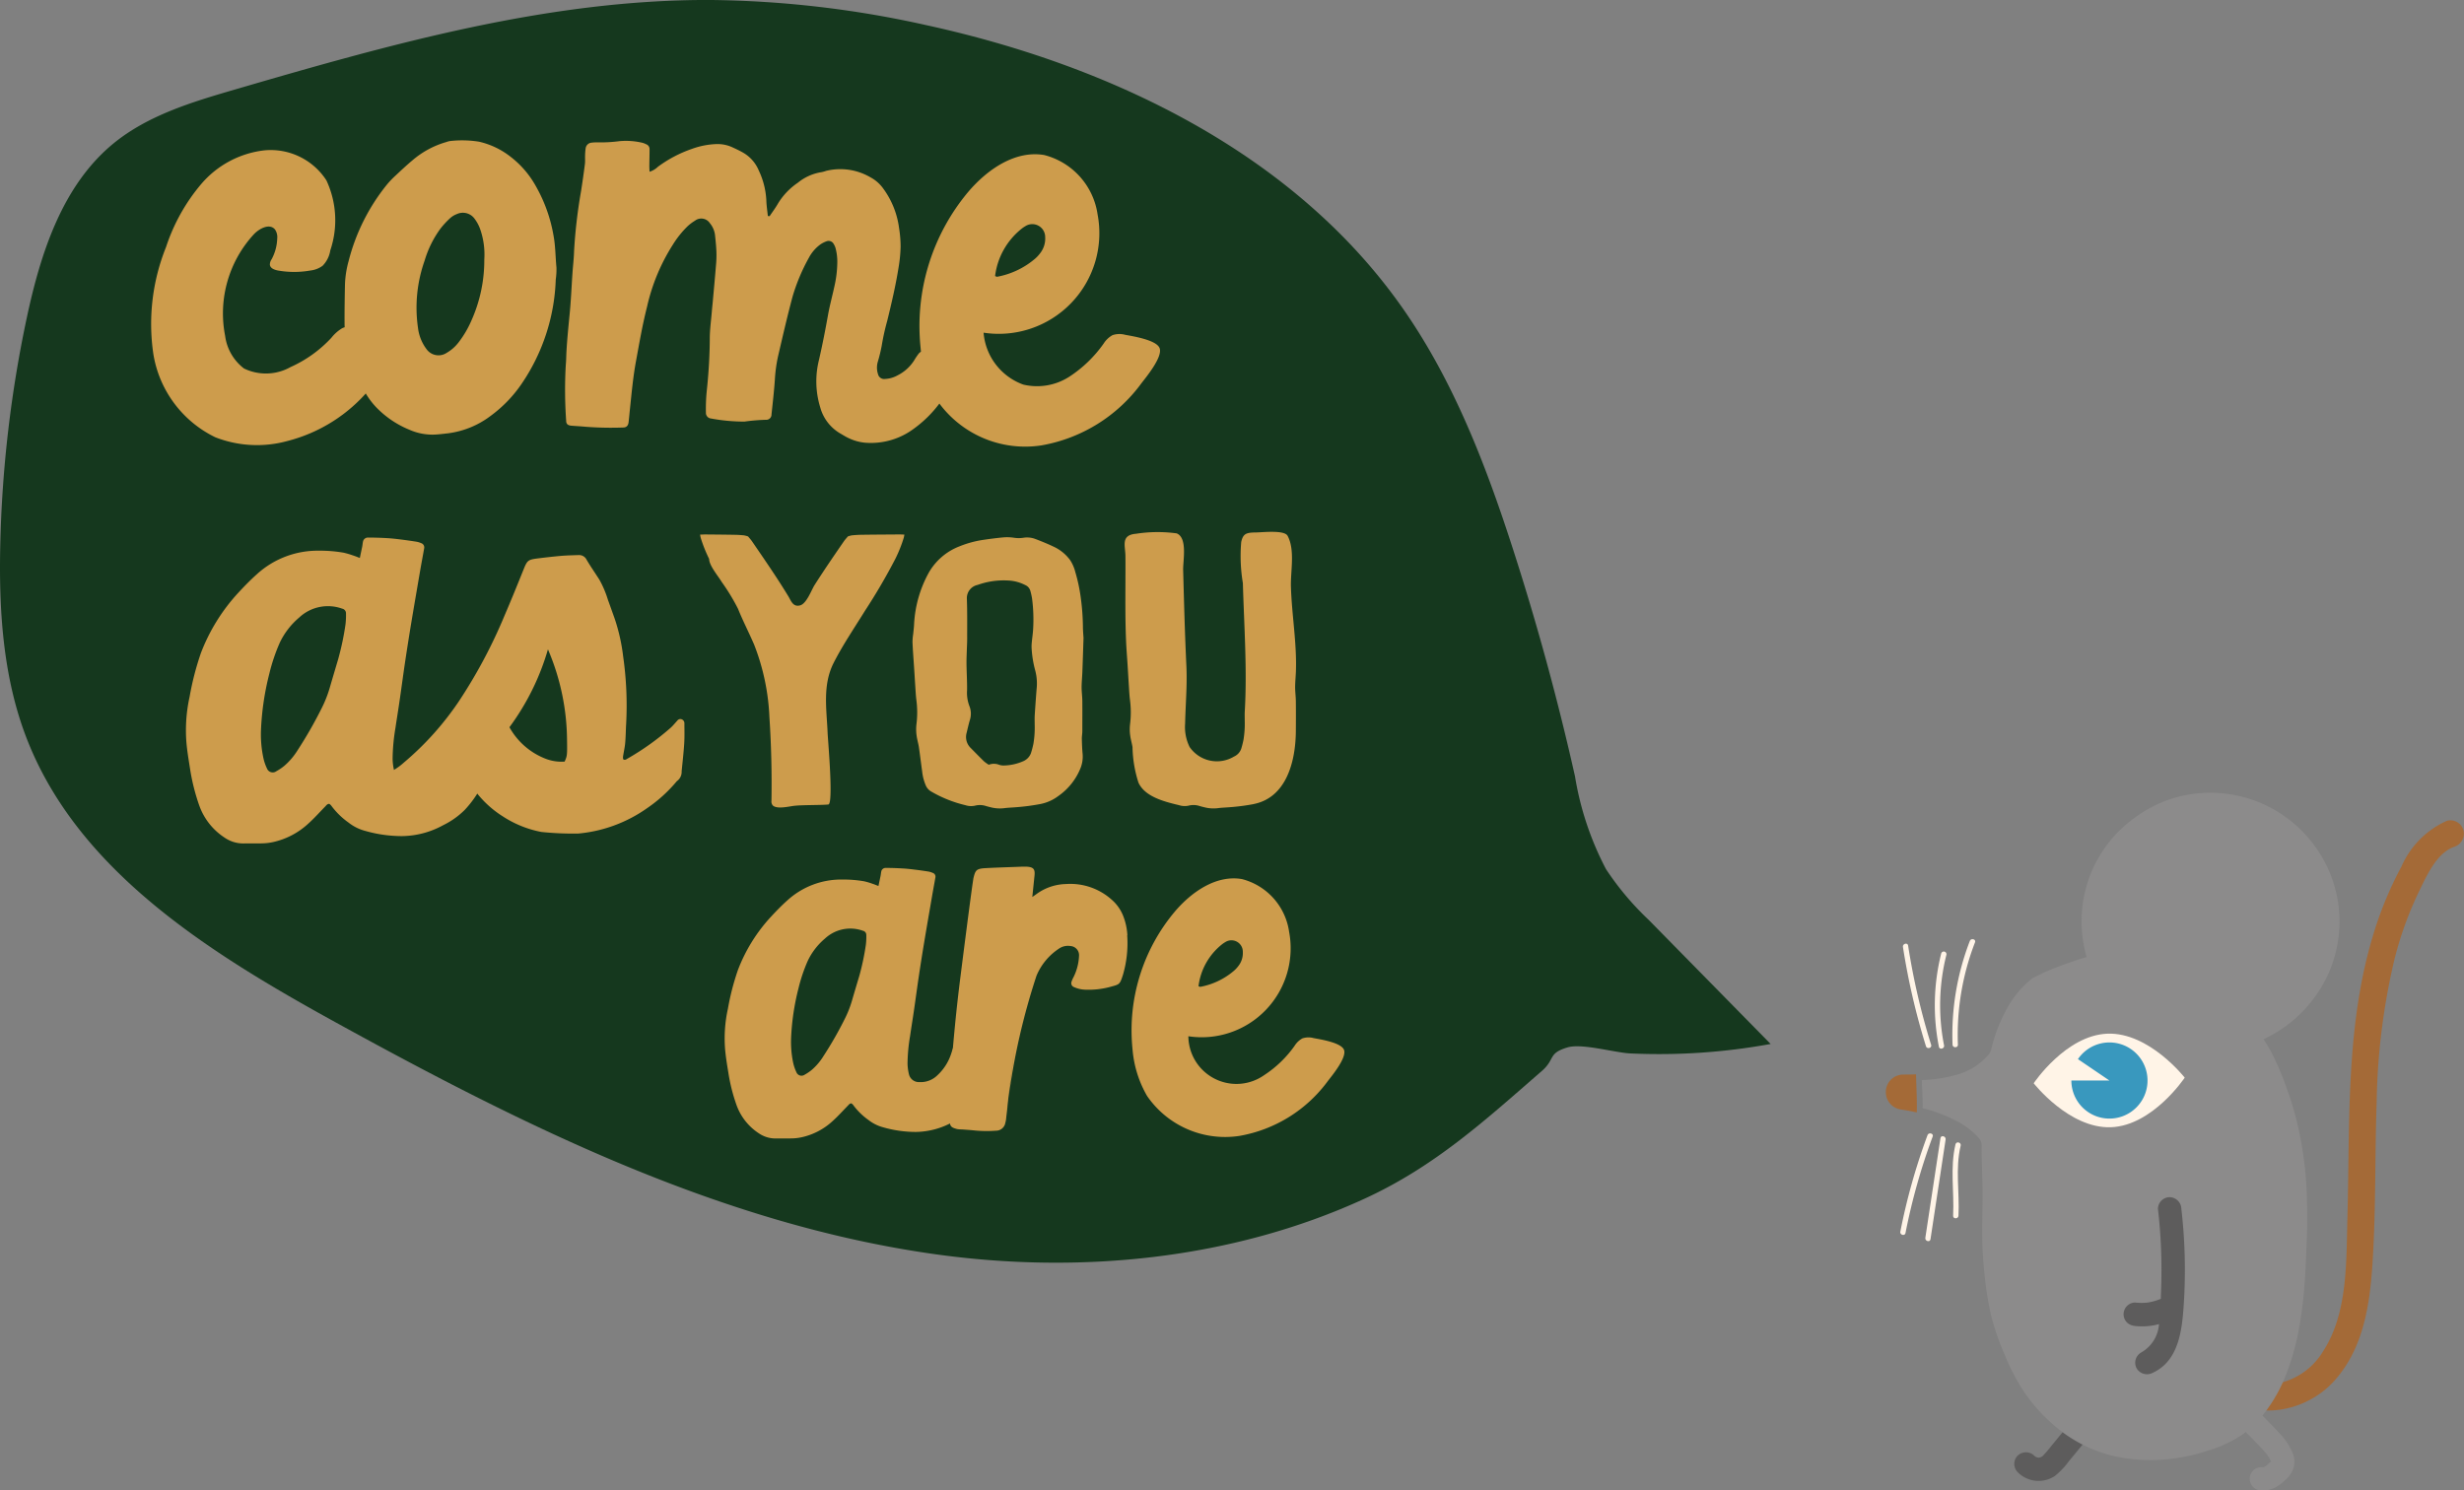 <svg xmlns="http://www.w3.org/2000/svg" xmlns:xlink="http://www.w3.org/1999/xlink" width="177.695" height="107.5" viewBox="0 0 177.695 107.5">
  <rect x="0" y="0" width="177.695" height="107.5" fill="#808080" stroke="none"/>
  <defs>
    <clipPath id="clip-path">
      <rect id="Rectangle_127" data-name="Rectangle 127" width="41.695" height="50.318" fill="none"/>
    </clipPath>
  </defs>
  <g id="Group_184" data-name="Group 184" transform="translate(-225.152 -106.076)">
    <g id="Group_130" data-name="Group 130" transform="translate(361.152 163.257)">
      <g id="Group_129" data-name="Group 129" transform="translate(0 0)" clip-path="url(#clip-path)">
        <path id="Path_2316" data-name="Path 2316" d="M1.643,41.317a3.313,3.313,0,0,0,3.283,1.089,4.974,4.974,0,0,0,3.03-2.267c1.791-2.751,1.663-6.473,1.75-9.631.186-6.763-.142-13.67,1.81-20.231a26.581,26.581,0,0,1,2.089-5.1,6.43,6.43,0,0,1,3.286-3.3.984.984,0,0,1,1.189.7,1,1,0,0,1-.7,1.19c-1.278.472-1.99,2.148-2.541,3.273a25.511,25.511,0,0,0-1.761,4.922A47.9,47.9,0,0,0,11.814,22.23c-.118,3.535-.061,7.075-.243,10.608-.171,3.317-.49,6.863-2.815,9.444-2.154,2.392-6.29,3.109-8.521.389-.792-.965.609-2.328,1.408-1.353" transform="translate(23.581 0.139)" fill="#a46a37"/>
        <line id="Line_17" data-name="Line 17" transform="translate(10.902 47.946)" fill="#5d5c5c"/>
        <path id="Path_2317" data-name="Path 2317" d="M25.633,44.594a.857.857,0,0,1,1.193,0l.055.053.059.033c-.039-.018,0,.01.046.026l.04.023h0l.01.005-.01-.005h0l-.038-.022c.028.009.056.015.084.022a.456.456,0,0,0,.062.006l.056,0a1.193,1.193,0,0,1,.12-.037.933.933,0,0,1,.089-.046c.036-.031.069-.065.1-.1.269-.274.5-.588.746-.885l.823-1a.847.847,0,0,1,1.194,0,.867.867,0,0,1,0,1.193l-.932,1.129a5.567,5.567,0,0,1-1.025,1.078,2.119,2.119,0,0,1-2.675-.283.855.855,0,0,1,0-1.193" transform="translate(-16.124 3.217)" fill="#5d5c5c"/>
        <path id="Path_2318" data-name="Path 2318" d="M28.7,44.547l-.045-.026c.01,0,.028.016.047.027h0" transform="translate(-17.841 3.376)" fill="#5d5c5c"/>
        <path id="Path_2319" data-name="Path 2319" d="M10.514,19.929a10.619,10.619,0,0,0,2.622-.414,4.606,4.606,0,0,0,2.2-1.433.866.866,0,0,0,.179-.35A11.334,11.334,0,0,1,16.588,14.9a7,7,0,0,1,1.918-2.326,18.6,18.6,0,0,1,2.673-1.122,19.311,19.311,0,0,1,2.792-.783,13.093,13.093,0,0,1,2.889-.2,8.064,8.064,0,0,1,2.831.548,6.123,6.123,0,0,1,2.323,1.7c.708.833,1.333,1.665,1.923,2.484a24.793,24.793,0,0,1,1.732,2.619,20.192,20.192,0,0,1,1.224,2.888,21.245,21.245,0,0,1,.848,3.017,26.8,26.8,0,0,1,.458,3.1c.081.982.105,2.026.105,3.141,0,.974-.044,1.907-.08,2.8-.04.98-.1,1.914-.187,2.8-.1.983-.239,1.907-.417,2.774a17.169,17.169,0,0,1-.785,2.687,10.866,10.866,0,0,1-1.289,2.476A8.27,8.27,0,0,1,33.6,45.52a9.2,9.2,0,0,1-2.54,1.162,13.263,13.263,0,0,1-2.74.587,12.413,12.413,0,0,1-3.013-.048,10.031,10.031,0,0,1-5.4-2.517,12.018,12.018,0,0,1-1.994-2.251,14.968,14.968,0,0,1-1.4-2.662,18.612,18.612,0,0,1-.992-2.845,23.612,23.612,0,0,1-.482-2.978,28,28,0,0,1-.167-3.013c0-1.036.032-2.071.024-3.1-.01-1.048-.076-2.083-.066-3.1A.871.871,0,0,0,14.7,24.2a5.528,5.528,0,0,0-1.9-1.43,10.34,10.34,0,0,0-2.224-.809c.019-.684-.044-1.344-.062-2.028" transform="translate(-7.92 0.793)" fill="#8c8b8b"/>
        <path id="Path_2320" data-name="Path 2320" d="M36.679,20.087a1.259,1.259,0,0,1,1.257-1.193c.272,0,.583,0,.919-.018l.016.55c.025.725.057,1.463.039,2.2-.432-.1-.828-.167-1.165-.218a1.257,1.257,0,0,1-1.065-1.317" transform="translate(-36.678 1.431)" fill="#a46a37"/>
        <path id="Path_2321" data-name="Path 2321" d="M12.945,44.784c.018.046.018.063,0,0" transform="translate(14.809 3.396)" fill="#fff4e7"/>
        <path id="Path_2322" data-name="Path 2322" d="M13.494,45a2.854,2.854,0,0,0-.157-.273c-.026-.04-.053-.077-.079-.116l-.017-.025c-.059-.074-.119-.146-.182-.217-.145-.166-.3-.325-.449-.484q-.492-.52-1-1.021A.844.844,0,0,1,12.8,41.667c.42.415.833.837,1.235,1.269a4.883,4.883,0,0,1,1.072,1.572,1.669,1.669,0,0,1,.048,1.066,2.072,2.072,0,0,1-.623.883,3.08,3.08,0,0,1-.709.519,1.917,1.917,0,0,1-1.2.171.836.836,0,0,1,.326-1.637.775.775,0,0,1,.077-.018h0l0,0c.039-.023.076-.043.114-.067a.767.767,0,0,0,.1-.066.142.142,0,0,1,.025-.026c.074-.066.147-.133.217-.2l.04-.037,0-.006c-.01-.026-.02-.051-.023-.059l0,.014A.306.306,0,0,0,13.494,45" transform="translate(14.243 3.141)" fill="#8c8b8b"/>
        <path id="Path_2323" data-name="Path 2323" d="M24.293,22.9c3.008-.112,5.32-3.576,5.32-3.576s-2.564-3.283-5.571-3.172-5.32,3.576-5.32,3.576,2.563,3.283,5.571,3.172" transform="translate(-8.059 1.224)" fill="#fff4e7"/>
        <path id="Path_2324" data-name="Path 2324" d="M23.961,19.485H21.217a2.746,2.746,0,1,0,.474-1.542Z" transform="translate(-7.837 1.269)" fill="#3998be"/>
        <path id="Path_2325" data-name="Path 2325" d="M8.351,9.3a9.264,9.264,0,0,0,.463,2.868,9.267,9.267,0,0,0,1.3,2.6,9.375,9.375,0,0,0,10.407,3.385,9.46,9.46,0,0,0,4.631-3.4,9.2,9.2,0,0,0,.011-10.918A9.3,9.3,0,0,0,14.765.453,9.234,9.234,0,0,0,12.187,1.8,9.164,9.164,0,0,0,8.351,9.3" transform="translate(5.765 0)" fill="#8c8b8b"/>
        <path id="Path_2326" data-name="Path 2326" d="M19.556,36.4a.915.915,0,0,1-.6-.247.843.843,0,0,1,0-1.193.818.818,0,0,1,.6-.247,4.271,4.271,0,0,0,.893,0,4.317,4.317,0,0,0,.889-.244l.057-.026c0-.188.009-.369.015-.538a38.548,38.548,0,0,0-.223-5.948.849.849,0,0,1,.845-.845.864.864,0,0,1,.843.845,38.355,38.355,0,0,1,.178,6.814c-.119,1.84-.326,4.125-2.237,5.007a.87.87,0,0,1-1.154-.3.849.849,0,0,1,.3-1.154,2.546,2.546,0,0,0,1.3-2.055,4.728,4.728,0,0,1-1.7.139" transform="translate(-1.563 2.056)" fill="#5d5c5c"/>
        <path id="Path_2327" data-name="Path 2327" d="M34.027,9.946c.089-.229.463-.13.372.1a18.49,18.49,0,0,0-1.233,7.376c.01.249-.377.249-.386,0a18.765,18.765,0,0,1,1.247-7.478" transform="translate(-27.969 0.744)" fill="#fff4e7"/>
        <path id="Path_2328" data-name="Path 2328" d="M35.152,10.775a.193.193,0,0,1,.372.1,14.9,14.9,0,0,0-.171,6.534c.048.242-.324.346-.372.1a15.35,15.35,0,0,1,.171-6.738" transform="translate(-31.155 0.806)" fill="#fff4e7"/>
        <path id="Path_2329" data-name="Path 2329" d="M36.086,10.259a49.533,49.533,0,0,0,1.659,7.152c.074.238-.3.339-.373.1a49.529,49.529,0,0,1-1.658-7.152c-.038-.243.335-.347.372-.1" transform="translate(-34.479 0.767)" fill="#fff4e7"/>
        <path id="Path_2330" data-name="Path 2330" d="M33.945,23.578c.058-.242.43-.14.372.1-.4,1.658-.072,3.37-.158,5.051-.013.247-.4.249-.386,0,.088-1.719-.235-3.458.172-5.153" transform="translate(-28.921 1.777)" fill="#fff4e7"/>
        <path id="Path_2331" data-name="Path 2331" d="M35.84,23.164c.038-.245.41-.141.372.1l-1.091,7.192c-.037.244-.409.141-.372-.1Z" transform="translate(-31.901 1.746)" fill="#fff4e7"/>
        <path id="Path_2332" data-name="Path 2332" d="M37.568,22.967c.086-.231.459-.131.372.1a44.792,44.792,0,0,0-1.958,6.953c-.047.243-.42.14-.372-.1a44.779,44.779,0,0,1,1.958-6.952" transform="translate(-34.564 1.732)" fill="#fff4e7"/>
      </g>
    </g>
    <path id="Path_4265" data-name="Path 4265" d="M127.691,75.3q-4.393-4.472-8.788-8.944a20.767,20.767,0,0,1-3.084-3.664,21.984,21.984,0,0,1-2.238-6.7q-1.84-8.2-4.412-16.2c-1.975-6.15-4.309-12.271-8.015-17.561C93.316,11.039,80.08,4.7,66.731,1.8A74.468,74.468,0,0,0,51.241,0C39.562-.045,28.147,3.19,16.935,6.46c-3.085.9-6.26,1.851-8.748,3.884C4.5,13.364,2.932,18.24,1.935,22.9A88.054,88.054,0,0,0,.02,39.234c-.11,4.715.181,9.53,1.867,13.934,3.7,9.663,13.269,15.594,22.335,20.582C37.821,81.234,52.03,88.3,67.4,90.459c10.4,1.461,21.431.407,31.035-4.013,5.046-2.322,8.637-5.617,12.743-9.186,1.011-.879.419-1.276,1.86-1.711,1.043-.316,3.415.383,4.539.433a44.767,44.767,0,0,0,10.113-.682" transform="translate(225.153 106.075)" fill="#15381e"/>
    <g id="Group_159" data-name="Group 159" transform="translate(236.027 116.193)">
      <path id="Path_2197" data-name="Path 2197" d="M21.351,20.333a.658.658,0,0,1,.094-.04,1.827,1.827,0,0,1,.828-.066c.847.079,2.829.438,2.841,1.468.009.919-1.256,2.374-1.812,3.039a11.37,11.37,0,0,1-5.926,3.743,8.268,8.268,0,0,1-5.2-.27,8.11,8.11,0,0,1-4.472-6.041,14.862,14.862,0,0,1,.922-7.683,13.575,13.575,0,0,1,2.548-4.556A7.034,7.034,0,0,1,15.7,7.514,4.786,4.786,0,0,1,20.19,9.679a6.8,6.8,0,0,1,.28,5.049,2.021,2.021,0,0,1-.552,1.107,1.822,1.822,0,0,1-.887.345,6.725,6.725,0,0,1-2.332,0c-.256-.048-.559-.16-.587-.418a.687.687,0,0,1,.13-.4,3.37,3.37,0,0,0,.4-1.483.967.967,0,0,0-.163-.662c-.379-.458-1.12-.078-1.527.355A8.423,8.423,0,0,0,12.887,20.9a3.533,3.533,0,0,0,1.358,2.345,3.624,3.624,0,0,0,3.355-.1,9.058,9.058,0,0,0,2.952-2.118,2.879,2.879,0,0,1,.8-.7" transform="translate(-7.525 -6.785)" fill="#cd9c4c"/>
      <path id="Path_2198" data-name="Path 2198" d="M32.424,17.062a14.184,14.184,0,0,1-2.443,7.482,9.445,9.445,0,0,1-2.243,2.331,6.425,6.425,0,0,1-3.094,1.266c-.358.039-.714.088-1.075.094a4.13,4.13,0,0,1-1.708-.357,6.994,6.994,0,0,1-2.391-1.623,5.526,5.526,0,0,1-.626-.795,8.855,8.855,0,0,1-1-2.137A10.568,10.568,0,0,1,17.3,21.3c-.033-.334-.1-.67-.105-1.006-.006-.97.009-1.941.029-2.91a7.216,7.216,0,0,1,.262-1.665A14.4,14.4,0,0,1,20.25,10.2a6.468,6.468,0,0,1,.607-.636c.412-.387.824-.773,1.256-1.134a6.466,6.466,0,0,1,2.423-1.3,1.3,1.3,0,0,1,.262-.071,7.724,7.724,0,0,1,2.089.046,5.746,5.746,0,0,1,2.295,1.1,6.838,6.838,0,0,1,1.764,2.032A10.944,10.944,0,0,1,32.268,13.9c.14.757.133,1.526.208,2.287a5.318,5.318,0,0,1-.052.87m-5.151-1.475A5.551,5.551,0,0,0,27,13.49a2.834,2.834,0,0,0-.435-.834,1.037,1.037,0,0,0-1.272-.329,1.525,1.525,0,0,0-.512.319,6.15,6.15,0,0,0-.681.744,7.514,7.514,0,0,0-1.13,2.29,10.152,10.152,0,0,0-.48,4.854,3.165,3.165,0,0,0,.624,1.546,1.061,1.061,0,0,0,1.449.253,2.907,2.907,0,0,0,.855-.754,7.324,7.324,0,0,0,.922-1.566,10.643,10.643,0,0,0,.932-4.426" transform="translate(-3.221 -7.003)" fill="#cd9c4c"/>
      <path id="Path_2199" data-name="Path 2199" d="M56.466,23.118a6.884,6.884,0,0,1-.824,2.205,8.588,8.588,0,0,1-2.286,2.469,5.181,5.181,0,0,1-3.5,1.014,3.463,3.463,0,0,1-1.168-.316c-.227-.1-.436-.236-.652-.36A3.135,3.135,0,0,1,46.6,26.245a6.369,6.369,0,0,1-.09-3.4c.247-1.078.46-2.159.653-3.245.127-.708.319-1.4.471-2.11a8.082,8.082,0,0,0,.2-1.676,3.773,3.773,0,0,0-.134-1.071,1.334,1.334,0,0,0-.143-.3.414.414,0,0,0-.47-.176,1.952,1.952,0,0,0-.478.24,2.829,2.829,0,0,0-.831.97,13.686,13.686,0,0,0-1.173,2.8c-.383,1.433-.715,2.883-1.052,4.331a10.678,10.678,0,0,0-.223,1.673c-.059.831-.153,1.659-.241,2.487a.376.376,0,0,1-.4.384,13.85,13.85,0,0,0-1.548.129,13,13,0,0,1-2.415-.223.406.406,0,0,1-.367-.418c-.007-.34,0-.678.017-1.016s.058-.672.09-1.01c.105-1.1.166-2.2.172-3.308,0-.65.094-1.3.147-1.952.022-.27.053-.538.077-.808.081-.9.165-1.795.236-2.692a7.152,7.152,0,0,0,.016-.88c-.016-.358-.052-.718-.091-1.077a1.642,1.642,0,0,0-.377-.925.742.742,0,0,0-1.078-.179,3.26,3.26,0,0,0-.538.406,7.021,7.021,0,0,0-1.053,1.318,14.018,14.018,0,0,0-1.861,4.472c-.335,1.311-.561,2.643-.806,3.971-.2,1.087-.3,2.185-.416,3.283-.039.358-.069.717-.11,1.075-.029.253-.15.386-.384.39a24.184,24.184,0,0,1-2.708-.053c-.337-.033-.675-.049-1.011-.075-.267-.019-.4-.117-.4-.355a31.681,31.681,0,0,1-.026-4.058c.027-.267.029-.54.04-.809.051-.991.155-1.975.249-2.964.088-.941.127-1.889.192-2.831.035-.517.1-1.033.114-1.55a37.115,37.115,0,0,1,.506-4.36q.152-.967.276-1.941c.026-.2.006-.4.013-.608a4.21,4.21,0,0,1,.042-.539.468.468,0,0,1,.407-.4,3.176,3.176,0,0,1,.47-.023,10.328,10.328,0,0,0,1.553-.087,5.127,5.127,0,0,1,1.679.121,1.289,1.289,0,0,1,.25.1.368.368,0,0,1,.249.367c0,.406-.013.812-.016,1.218,0,.133.01.263.016.4a1.5,1.5,0,0,0,.6-.357,9.089,9.089,0,0,1,2.445-1.289,5.741,5.741,0,0,1,1.783-.351,2.551,2.551,0,0,1,1.118.221c.266.121.533.246.786.39a2.655,2.655,0,0,1,1.143,1.292,5.666,5.666,0,0,1,.546,2.146c.009.376.071.756.108,1.129.131.077.165-.033.207-.094.181-.26.367-.516.523-.79a4.877,4.877,0,0,1,1.436-1.506,3.555,3.555,0,0,1,1.709-.763,2.085,2.085,0,0,0,.325-.091,4.313,4.313,0,0,1,3.2.464,2.671,2.671,0,0,1,.91.793,6.148,6.148,0,0,1,1.153,2.855,8.71,8.71,0,0,1,.113,1.345,10.382,10.382,0,0,1-.142,1.478c-.208,1.312-.51,2.607-.828,3.9a16.3,16.3,0,0,0-.393,1.78,11.4,11.4,0,0,1-.289,1.179,1.5,1.5,0,0,0,.022.867.454.454,0,0,0,.51.347,2.051,2.051,0,0,0,.9-.259,3.015,3.015,0,0,0,1.194-1.075,4.7,4.7,0,0,1,.3-.452.548.548,0,0,1,.6-.221c.591.137,1.185.269,1.777.406a.94.94,0,0,1,.188.068.39.39,0,0,1,.241.444" transform="translate(1.674 -6.99)" fill="#cd9c4c"/>
      <path id="Path_2200" data-name="Path 2200" d="M50.512,20.571a4.352,4.352,0,0,0,2.867,3.744,4.3,4.3,0,0,0,3.321-.572,9.115,9.115,0,0,0,2.475-2.393,1.777,1.777,0,0,1,.633-.6,1.56,1.56,0,0,1,.916-.026c.569.107,2.3.376,2.491.984.2.644-.97,2.058-1.326,2.519a11.35,11.35,0,0,1-7.2,4.472,7.713,7.713,0,0,1-7.54-3.264,9.057,9.057,0,0,1-1.181-3.8A15.062,15.062,0,0,1,49.4,10.421C50.776,8.8,52.789,7.4,54.886,7.757a5.191,5.191,0,0,1,3.848,4.283,7.258,7.258,0,0,1-8.222,8.531Zm.831-4.084c.1.038.12.053.142.051a5.859,5.859,0,0,0,2.706-1.274,2.436,2.436,0,0,0,.413-.441,1.7,1.7,0,0,0,.351-1.136.93.93,0,0,0-1.444-.79,2.071,2.071,0,0,0-.223.15,5.172,5.172,0,0,0-1.946,3.441" transform="translate(9.545 -6.692)" fill="#cd9c4c"/>
      <path id="Path_2201" data-name="Path 2201" d="M55.918,56.368a10.573,10.573,0,0,1-.847,2.714A6.848,6.848,0,0,1,53.947,60.7a5.218,5.218,0,0,1-1.361.967,5.626,5.626,0,0,1-2.63.7,8.572,8.572,0,0,1-2.36-.334,2.947,2.947,0,0,1-1.064-.532,4.817,4.817,0,0,1-1.105-1.088.687.687,0,0,0-.118-.105c-.131,0-.184.091-.253.159-.363.371-.709.76-1.094,1.107a4.826,4.826,0,0,1-2.254,1.179,3.651,3.651,0,0,1-.65.079c-.4.012-.8,0-1.2.006a2.118,2.118,0,0,1-1.238-.38,4.061,4.061,0,0,1-1.6-2.035,12.674,12.674,0,0,1-.594-2.373c-.094-.569-.188-1.142-.234-1.717a9.9,9.9,0,0,1,.208-2.852,18.142,18.142,0,0,1,.715-2.774,11.871,11.871,0,0,1,2.377-3.847c.379-.41.769-.814,1.185-1.185a5.759,5.759,0,0,1,3.987-1.513,8.832,8.832,0,0,1,1.549.124,5.048,5.048,0,0,1,.629.185c.13.04.256.1.416.155.055-.267.105-.5.152-.727.02-.1.025-.2.046-.295a.319.319,0,0,1,.337-.28c.4,0,.8.014,1.2.038.3.014.6.051.892.087q.505.061,1.006.142a1.411,1.411,0,0,1,.283.092.286.286,0,0,1,.189.334c-.078.451-.165.9-.241,1.353-.189,1.1-.381,2.2-.564,3.3q-.212,1.27-.4,2.54c-.118.788-.221,1.578-.337,2.367-.091.63-.194,1.26-.286,1.891a12.591,12.591,0,0,0-.181,1.962,3.506,3.506,0,0,0,.1.766.732.732,0,0,0,.747.575,1.714,1.714,0,0,0,1.306-.49,3.646,3.646,0,0,0,.991-1.548c.1-.3.192-.607.3-.9a.367.367,0,0,1,.2-.253.376.376,0,0,1,.322-.006c.328.084.655.175.98.266a5.694,5.694,0,0,0,1.052.218c.286.025.322.062.571.314m-9.543-8.215a.3.3,0,0,0-.243-.3,2.681,2.681,0,0,0-2.737.562,4.791,4.791,0,0,0-1.238,1.6,11.678,11.678,0,0,0-.669,1.978,17.381,17.381,0,0,0-.538,3.659,7.316,7.316,0,0,0,.14,1.665,3.127,3.127,0,0,0,.243.734.4.4,0,0,0,.256.24.405.405,0,0,0,.347-.059,3.446,3.446,0,0,0,.494-.334,4.259,4.259,0,0,0,.853-1,26.949,26.949,0,0,0,1.545-2.7,7.686,7.686,0,0,0,.506-1.276c.176-.611.36-1.221.542-1.832a17.887,17.887,0,0,0,.467-2.221,4.744,4.744,0,0,0,.033-.717" transform="translate(5.219 9.16)" fill="#cd9c4c"/>
      <path id="Path_2202" data-name="Path 2202" d="M60.2,48.208a8.125,8.125,0,0,1-.3,2.839c-.237.744-.249.7-.952.894a5.948,5.948,0,0,1-1.777.194,2.123,2.123,0,0,1-.809-.188.3.3,0,0,1-.176-.387,1.978,1.978,0,0,1,.14-.321,3.8,3.8,0,0,0,.4-1.523.661.661,0,0,0-.616-.728,1.146,1.146,0,0,0-.85.2,4.343,4.343,0,0,0-1.6,1.939,48.519,48.519,0,0,0-2.022,8.842l.51-4.289-.546,4.505c-.032.214-.053.428-.074.643.027-.225.065-.514.113-.857l-.163,1.377a1.9,1.9,0,0,1-.068.4.676.676,0,0,1-.675.558,9.007,9.007,0,0,1-1.675-.03c-.257-.026-.516-.04-.773-.061a1.97,1.97,0,0,1-.357-.027c-.4-.11-.538-.182-.523-.647.033-1.134.039-2.269.1-3.4.062-1.15.165-2.3.276-3.445q.173-1.779.4-3.552c.09-.715.77-6.081.916-6.966l.007-.058c.142-.584.188-.712.87-.751.9-.048,1.795-.072,2.692-.108.079,0,.159,0,.238,0,.546.023.656.184.611.64-.052.516-.107,1.032-.159,1.549.107-.074.211-.147.315-.223a3.756,3.756,0,0,1,2.115-.712,4.473,4.473,0,0,1,3.3,1.134,3,3,0,0,1,.855,1.251,4.414,4.414,0,0,1,.27,1.309" transform="translate(10.214 9.131)" fill="#cd9c4c"/>
      <path id="Path_2203" data-name="Path 2203" d="M60.568,55.234a3.469,3.469,0,0,0,5.471,2.8,8.07,8.07,0,0,0,2.191-2.114,1.545,1.545,0,0,1,.559-.533,1.373,1.373,0,0,1,.811-.023c.5.094,2.036.332,2.2.87.178.569-.858,1.821-1.173,2.228a10.043,10.043,0,0,1-6.371,3.956,6.827,6.827,0,0,1-6.669-2.887,8,8,0,0,1-1.045-3.364,13.311,13.311,0,0,1,3.039-9.914c1.217-1.438,3-2.676,4.851-2.358a4.591,4.591,0,0,1,3.4,3.789,6.418,6.418,0,0,1-7.271,7.546Zm.734-3.611a.647.647,0,0,0,.124.045,5.189,5.189,0,0,0,2.394-1.129,2.238,2.238,0,0,0,.367-.39,1.511,1.511,0,0,0,.309-1,.821.821,0,0,0-1.276-.7,1.634,1.634,0,0,0-.2.133A4.571,4.571,0,0,0,61.3,51.623" transform="translate(14.257 9.394)" fill="#cd9c4c"/>
      <path id="Path_2204" data-name="Path 2204" d="M31.611,41.583a11.927,11.927,0,0,1-.958,3.069,7.662,7.662,0,0,1-1.272,1.828,5.8,5.8,0,0,1-1.539,1.092,6.315,6.315,0,0,1-2.972.793,9.625,9.625,0,0,1-2.667-.377,3.282,3.282,0,0,1-1.2-.6,5.48,5.48,0,0,1-1.25-1.228.666.666,0,0,0-.134-.12c-.149,0-.208.1-.286.181-.41.419-.8.857-1.237,1.25A5.478,5.478,0,0,1,15.545,48.8a4.058,4.058,0,0,1-.735.088c-.451.014-.9,0-1.355.007a2.371,2.371,0,0,1-1.4-.429,4.6,4.6,0,0,1-1.812-2.3,14.662,14.662,0,0,1-.672-2.685c-.1-.643-.211-1.289-.263-1.941a11.2,11.2,0,0,1,.236-3.225,20.611,20.611,0,0,1,.808-3.137,13.479,13.479,0,0,1,2.688-4.348c.428-.464.87-.919,1.34-1.34a6.5,6.5,0,0,1,4.508-1.711,9.871,9.871,0,0,1,1.75.142,6.068,6.068,0,0,1,.711.208c.147.046.289.105.471.175.062-.3.118-.561.172-.822.022-.11.027-.224.052-.335a.36.36,0,0,1,.381-.314c.452,0,.9.014,1.354.04.335.019.672.058,1.007.1q.572.072,1.137.162a1.486,1.486,0,0,1,.321.1.322.322,0,0,1,.214.377c-.088.51-.186,1.02-.275,1.529-.212,1.244-.428,2.487-.636,3.731q-.238,1.435-.454,2.873c-.134.89-.25,1.783-.38,2.675-.1.712-.22,1.425-.324,2.139a14.088,14.088,0,0,0-.205,2.219,3.8,3.8,0,0,0,.111.866.822.822,0,0,0,.842.649,1.944,1.944,0,0,0,1.48-.553A4.142,4.142,0,0,0,27.736,42c.108-.342.218-.688.344-1.025a.429.429,0,0,1,.225-.286.423.423,0,0,1,.364-.006c.37.1.74.2,1.108.3a6.414,6.414,0,0,0,1.189.246c.322.027.363.069.644.354M20.822,32.3a.339.339,0,0,0-.275-.34,3.029,3.029,0,0,0-3.094.634,5.429,5.429,0,0,0-1.4,1.806,13.234,13.234,0,0,0-.757,2.237,19.682,19.682,0,0,0-.607,4.134,8.084,8.084,0,0,0,.16,1.884,3.426,3.426,0,0,0,.273.829.443.443,0,0,0,.679.2,3.558,3.558,0,0,0,.561-.377,4.858,4.858,0,0,0,.964-1.126,30.486,30.486,0,0,0,1.747-3.052,8.57,8.57,0,0,0,.571-1.444c.2-.689.407-1.38.611-2.071a19.818,19.818,0,0,0,.53-2.51,5.629,5.629,0,0,0,.036-.811" transform="translate(-6.745 1.824)" fill="#cd9c4c"/>
      <path id="Path_2205" data-name="Path 2205" d="M40.838,41.26c-.042.682-.121,1.363-.188,2.042a.817.817,0,0,1-.347.715,10.4,10.4,0,0,1-2.14,1.944,10.2,10.2,0,0,1-4.952,1.832,21.614,21.614,0,0,1-2.683-.114,7.751,7.751,0,0,1-2.786-1.129,7.422,7.422,0,0,1-2.5-2.626c-.045-.079-.092-.155-.142-.23-.01-.016-.035-.019-.068-.035a.672.672,0,0,0-.153.094,12.866,12.866,0,0,1-2.042,1.626c-.533.36-1.061.728-1.591,1.1-.053.036-.107.078-.163.116-.29.191-.447.142-.627-.186-.045-.079-.077-.165-.118-.247Q19.747,45,19.156,43.839a.8.8,0,0,1-.038-.2c.056-.048.1-.111.156-.13a4.306,4.306,0,0,0,1.344-.834,21.39,21.39,0,0,0,3.949-4.393,36.715,36.715,0,0,0,3.328-6.251c.461-1.071.9-2.152,1.335-3.234.285-.707.322-.753,1.046-.848.551-.068,1.1-.131,1.656-.181.425-.036.854-.045,1.277-.059a.6.6,0,0,1,.585.334c.288.487.61.951.915,1.428a7.255,7.255,0,0,1,.621,1.454c.165.454.328.912.49,1.368a13.408,13.408,0,0,1,.611,2.721,24.963,24.963,0,0,1,.218,4.849c-.029.467-.029.936-.071,1.407-.029.327-.107.649-.156.974a.819.819,0,0,0,.009.188c.124.092.223.014.308-.039a18.881,18.881,0,0,0,3.14-2.247c.163-.152.308-.331.461-.5a.272.272,0,0,1,.289-.1.305.305,0,0,1,.22.3c0,.467.017.936-.012,1.409M32.214,42.6c.166-.39.191-.392.171-1.526a16.909,16.909,0,0,0-1.377-6.565,17.756,17.756,0,0,1-2.777,5.618,5.08,5.08,0,0,0,2.621,2.277,3.179,3.179,0,0,0,1.364.2Z" transform="translate(-2.367 2.21)" fill="#cd9c4c"/>
      <path id="Path_2206" data-name="Path 2206" d="M44.192,46.156c-.6.055-1.912.025-2.506.1-.374.049-1.2.25-1.5-.027a.432.432,0,0,1-.1-.345c.033-1.988-.014-4.023-.147-6.017a16.156,16.156,0,0,0-1.105-5.247c-.371-.863-.809-1.705-1.157-2.574A14.677,14.677,0,0,0,36.5,30.108c-.256-.431-.909-1.189-.909-1.666a10.165,10.165,0,0,1-.608-1.523,1.713,1.713,0,0,1-.042-.23c.133,0,.25-.01.371-.01.7.006,1.4.012,2.111.025.223,0,.452.019.683.04a1.976,1.976,0,0,1,.293.079c.1.12.205.233.283.347.6.877,1.205,1.754,1.783,2.64q.429.657.835,1.322c.194.318.332.806.861.66.464-.13.819-1.127,1.024-1.448.681-1.071,1.4-2.121,2.127-3.175.079-.114.185-.227.285-.347a1.962,1.962,0,0,1,.292-.079c.231-.022.462-.038.683-.04.707-.013,2.023-.019,2.727-.025.121,0,.237.006.371.01a1.97,1.97,0,0,1-.043.23,10.013,10.013,0,0,1-.608,1.523,43.176,43.176,0,0,1-2.2,3.76c-.764,1.234-1.587,2.445-2.238,3.721-.828,1.618-.514,3.364-.445,5.07.017.416.288,3.478.194,4.68-.022.293-.066.475-.142.483" transform="translate(4.674 1.753)" fill="#cd9c4c"/>
      <path id="Path_2207" data-name="Path 2207" d="M57.876,34.118c-.029.874-.053,1.641-.082,2.409-.014.37-.053.738-.055,1.108,0,.328.048.659.052.988.007.73,0,1.459,0,2.189,0,.185-.038.368-.035.553.009.368.023.738.058,1.107a2.246,2.246,0,0,1-.145.977,4.482,4.482,0,0,1-1.6,2.027,3.153,3.153,0,0,1-1.332.59A15.494,15.494,0,0,1,53,46.292c-.292.025-.587.032-.876.072a2.638,2.638,0,0,1-.942-.069c-.105-.025-.21-.053-.314-.082a1.421,1.421,0,0,0-.822-.033,1.318,1.318,0,0,1-.686-.035,9.057,9.057,0,0,1-2.481-.994.912.912,0,0,1-.374-.423,3.447,3.447,0,0,1-.266-1.026c-.082-.579-.149-1.16-.234-1.74-.042-.279-.13-.555-.165-.834a3.243,3.243,0,0,1-.016-.785,6.9,6.9,0,0,0,0-1.777c-.043-.337-.059-.678-.081-1.019-.035-.513-.062-1.029-.1-1.543-.035-.543-.079-1.087-.1-1.63a4.129,4.129,0,0,1,.051-.581c.022-.224.051-.445.062-.669a8.592,8.592,0,0,1,1.038-3.708,4.348,4.348,0,0,1,2.237-1.942A7.464,7.464,0,0,1,50.694,27c.444-.065.892-.123,1.341-.166a3.286,3.286,0,0,1,.841.023,2.268,2.268,0,0,0,.656,0,1.7,1.7,0,0,1,.86.082c.442.169.881.345,1.3.545a3.062,3.062,0,0,1,1.222.988,2.826,2.826,0,0,1,.37.853,11.95,11.95,0,0,1,.4,1.9,16.433,16.433,0,0,1,.149,2.009c0,.331.035.66.046.886m-6.836,9.108a1.02,1.02,0,0,1,.743,0,.986.986,0,0,0,.357.052,3.6,3.6,0,0,0,1.367-.3,1.022,1.022,0,0,0,.574-.584,6.6,6.6,0,0,0,.179-.683,6.884,6.884,0,0,0,.092-1.367c0-.215-.009-.429,0-.643q.061-.96.137-1.922A3.661,3.661,0,0,0,54.4,36.45a7.712,7.712,0,0,1-.263-1.561,2.8,2.8,0,0,1,.007-.467c.029-.328.081-.657.1-.987a11.71,11.71,0,0,0-.081-2.215,5.107,5.107,0,0,0-.123-.545.647.647,0,0,0-.376-.413,2.961,2.961,0,0,0-1.241-.324,5.586,5.586,0,0,0-2.182.318.973.973,0,0,0-.777.99c.035.972.02,1.946.022,2.917,0,.236-.014.468-.022.7-.01.36-.03.72-.026,1.079.007.64.051,1.283.04,1.923a2.691,2.691,0,0,0,.166,1.123,1.491,1.491,0,0,1,.03,1.035c-.087.293-.15.591-.223.886a1.1,1.1,0,0,0,.288,1.107c.316.321.63.644.955.961a2.808,2.808,0,0,0,.342.247" transform="translate(9.388 1.815)" fill="#cd9c4c"/>
      <path id="Path_2208" data-name="Path 2208" d="M65.431,46.186a15.493,15.493,0,0,1-1.738.225c-.292.025-.587.032-.877.072a2.63,2.63,0,0,1-.941-.069c-.105-.023-.21-.053-.314-.081a1.426,1.426,0,0,0-.824-.035,1.313,1.313,0,0,1-.685-.035c-1.191-.279-2.469-.644-2.925-1.62a8.892,8.892,0,0,1-.431-2.563c-.042-.279-.131-.555-.165-.834a3.1,3.1,0,0,1-.016-.785,6.958,6.958,0,0,0,0-1.776c-.045-.34-.059-.679-.082-1.02-.033-.513-.061-1.027-.094-1.543-.035-.543-.081-1.087-.105-1.63-.061-1.384-.055-2.77-.049-4.154,0-.675.007-1.35,0-2.026,0-.751-.368-1.533.77-1.626a10.156,10.156,0,0,1,2.926-.027c.8.327.448,1.975.467,2.646.062,2.306.123,4.612.233,6.917.065,1.394-.061,2.758-.091,4.15a3.248,3.248,0,0,0,.322,1.692,2.391,2.391,0,0,0,3.2.694.961.961,0,0,0,.526-.572,6.256,6.256,0,0,0,.166-.668,7.179,7.179,0,0,0,.085-1.34c0-.211-.009-.42,0-.63.182-3.072-.048-6.218-.134-9.3a11.768,11.768,0,0,1-.12-2.969c.134-.588.345-.679,1.046-.686.431,0,2.066-.2,2.3.243.555,1.038.2,2.588.24,3.689.065,2.049.435,4.088.358,6.121-.016.37-.053.738-.055,1.108,0,.329.046.659.051.99.009.728.006,1.458,0,2.188,0,.172-.007.358-.019.553-.1,1.744-.705,4.245-3.037,4.7" transform="translate(14.102 1.695)" fill="#cd9c4c"/>
    </g>
  </g>
</svg>
